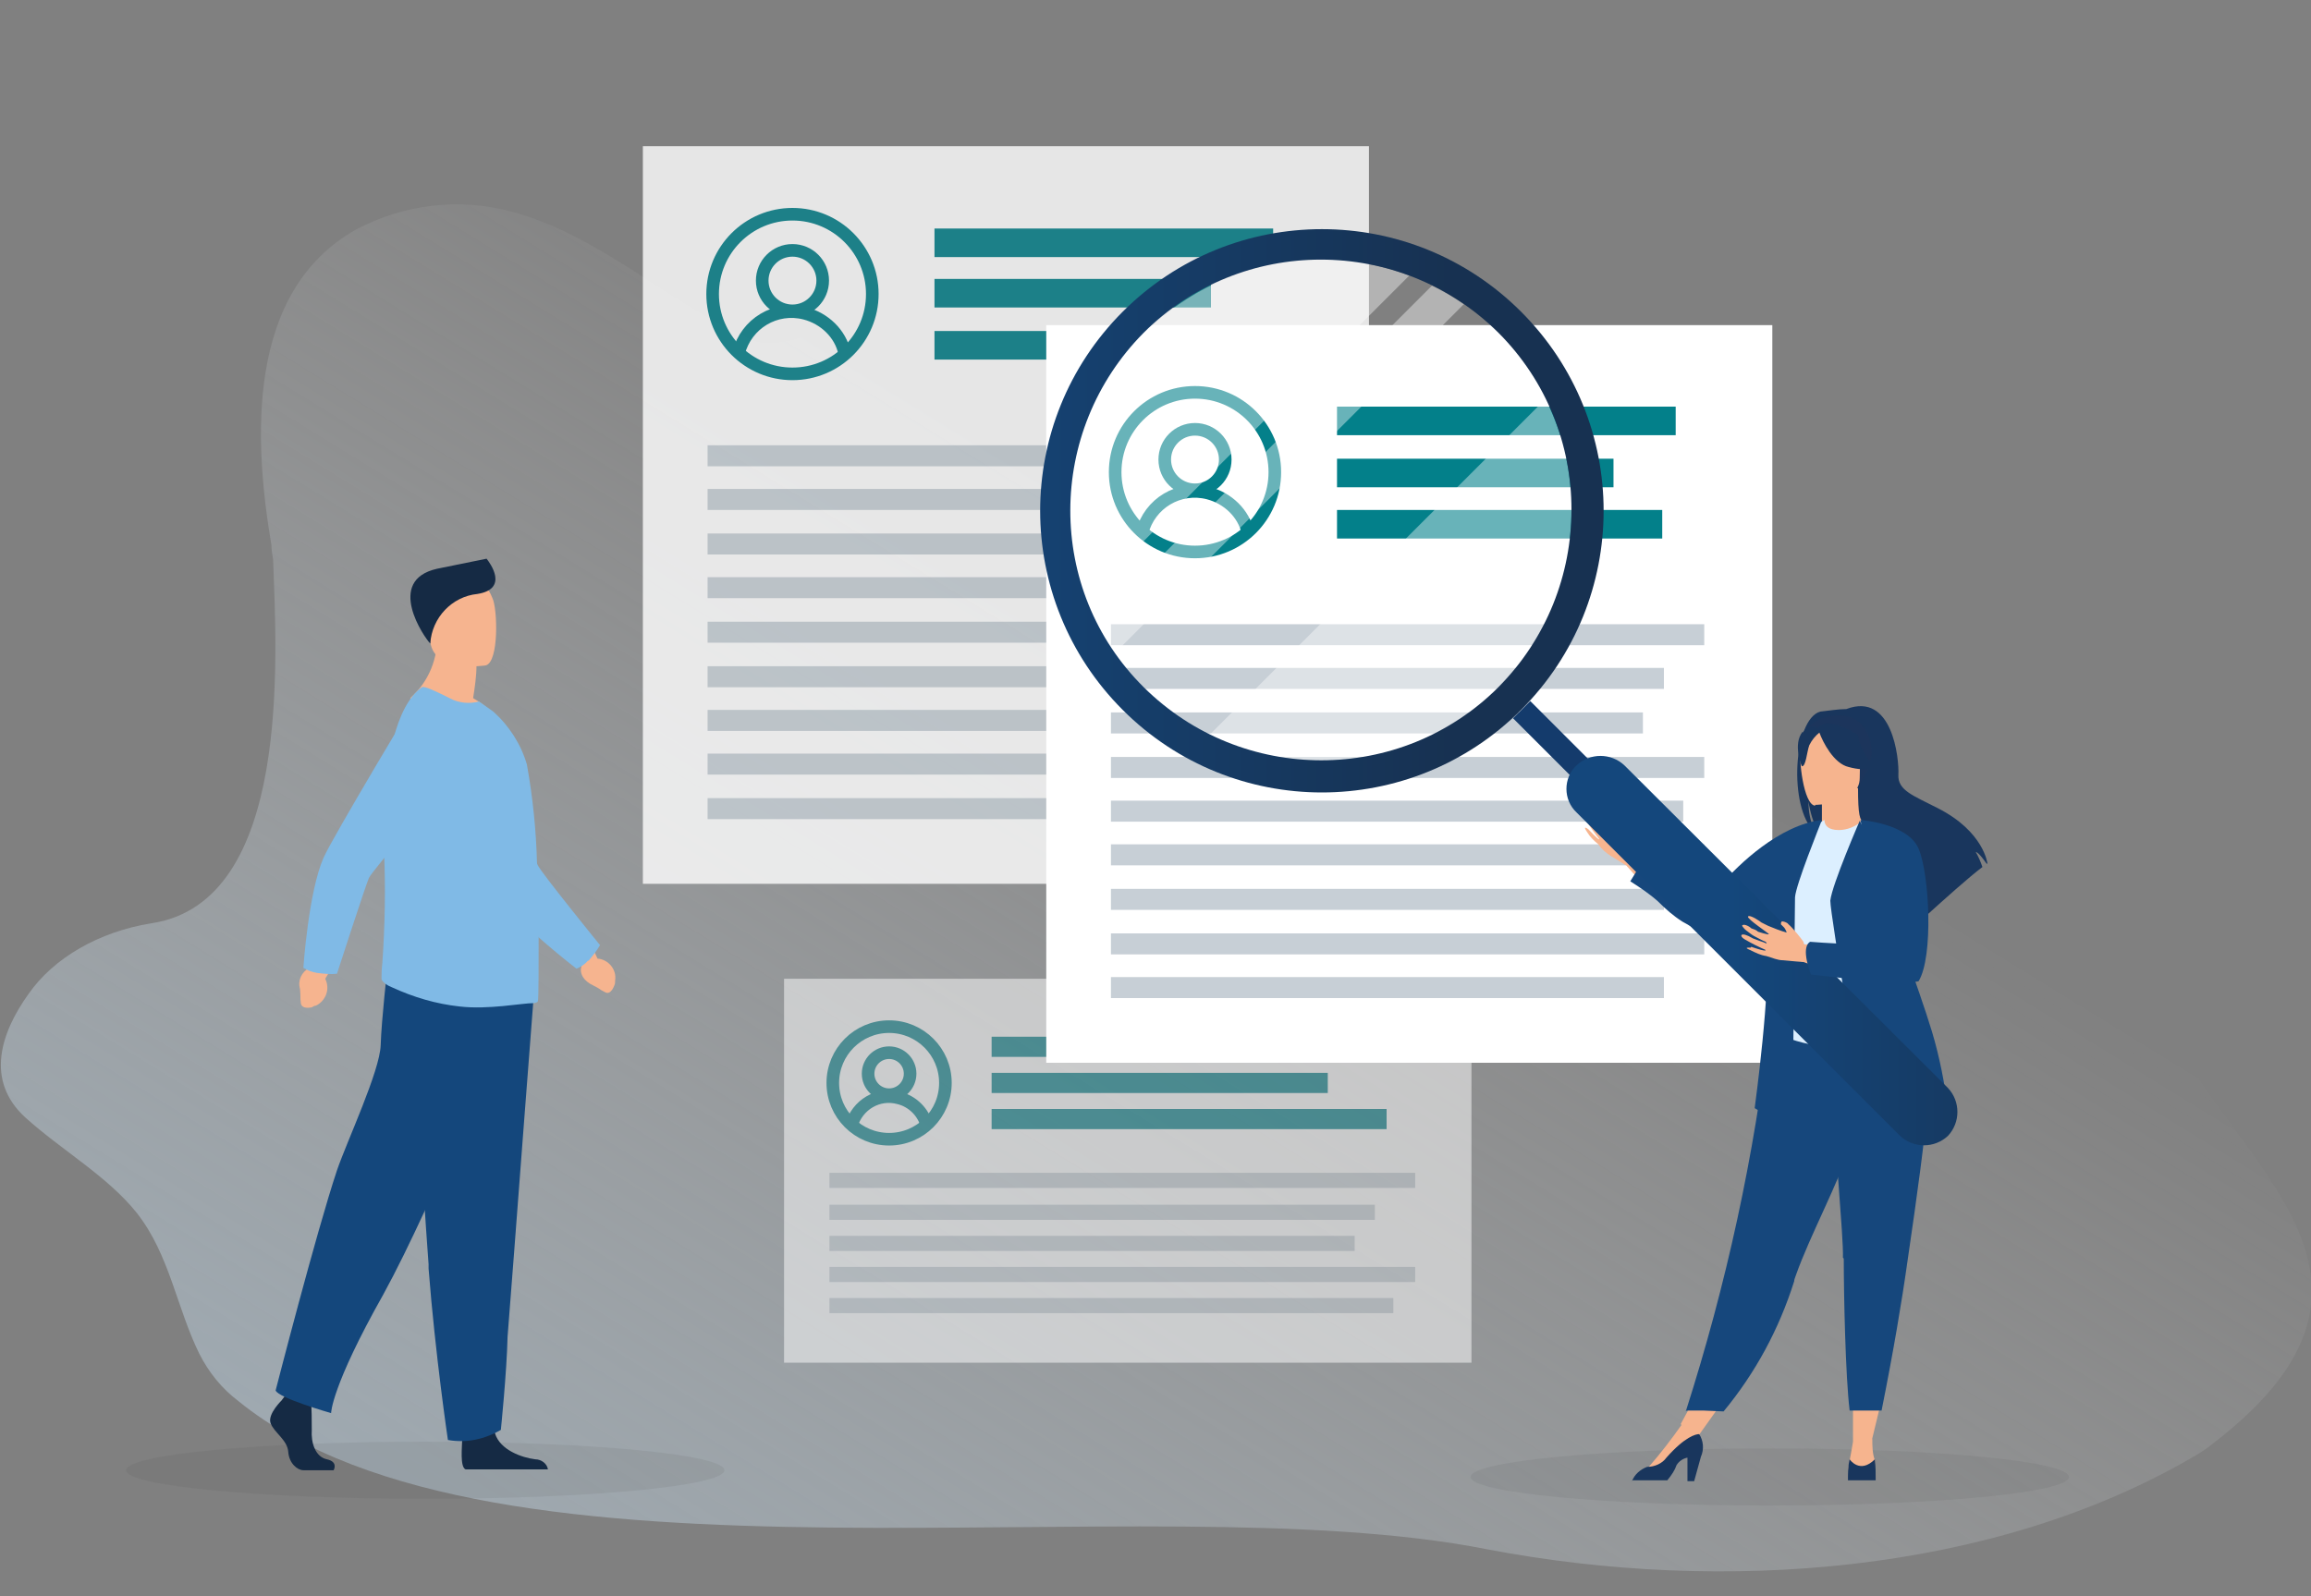 <?xml version="1.0" encoding="UTF-8"?>
<svg xmlns="http://www.w3.org/2000/svg" xmlns:xlink="http://www.w3.org/1999/xlink" id="Ebene_1" data-name="Ebene 1" version="1.1" viewBox="0 0 275 190">
  <rect x="0" y="0" width="275" height="190" fill="#808080" stroke="none"/>
  <defs>
    <style>
      .cls-1 {
        fill: url(#Unbenannter_Verlauf_6);
      }

      .cls-1, .cls-2, .cls-3, .cls-4, .cls-5, .cls-6, .cls-7, .cls-8, .cls-9, .cls-10, .cls-11, .cls-12, .cls-13, .cls-14, .cls-15, .cls-16, .cls-17, .cls-18, .cls-19, .cls-20, .cls-21, .cls-22, .cls-23, .cls-24, .cls-25, .cls-26, .cls-27, .cls-28, .cls-29, .cls-30, .cls-31, .cls-32, .cls-33, .cls-34, .cls-35, .cls-36 {
        stroke-width: 0px;
      }

      .cls-2 {
        fill: #f6b48e;
      }

      .cls-3 {
        fill: #19365d;
      }

      .cls-4 {
        fill: url(#Unbenannter_Verlauf_19);
      }

      .cls-5 {
        fill: url(#Unbenannter_Verlauf_21);
      }

      .cls-37, .cls-27 {
        opacity: .5;
      }

      .cls-6 {
        fill: url(#Unbenannter_Verlauf_5);
      }

      .cls-7 {
        fill: url(#Unbenannter_Verlauf_22);
      }

      .cls-8 {
        fill: url(#Unbenannter_Verlauf_2);
      }

      .cls-9 {
        fill: url(#Unbenannter_Verlauf_8);
      }

      .cls-10 {
        opacity: .4;
      }

      .cls-10, .cls-27, .cls-31 {
        isolation: isolate;
      }

      .cls-10, .cls-29 {
        fill: #fff;
      }

      .cls-11 {
        fill: url(#Unbenannter_Verlauf_9);
      }

      .cls-12, .cls-38 {
        fill: none;
      }

      .cls-13 {
        fill: #e9564e;
      }

      .cls-14 {
        fill: #f7b58f;
      }

      .cls-15 {
        fill: url(#Unbenannter_Verlauf_18);
      }

      .cls-39 {
        opacity: .8;
      }

      .cls-16 {
        fill: #f6b48f;
      }

      .cls-17 {
        fill: url(#Unbenannter_Verlauf_11);
      }

      .cls-18 {
        fill: url(#Unbenannter_Verlauf);
      }

      .cls-19 {
        fill: url(#Unbenannter_Verlauf_13);
      }

      .cls-20 {
        fill: url(#Unbenannter_Verlauf_3);
      }

      .cls-21 {
        fill: url(#Unbenannter_Verlauf_20);
      }

      .cls-22 {
        fill: #143b6c;
      }

      .cls-23 {
        fill: url(#Unbenannter_Verlauf_12);
      }

      .cls-40 {
        clip-path: url(#clippath);
      }

      .cls-24 {
        fill: url(#Unbenannter_Verlauf_14);
      }

      .cls-25 {
        fill: url(#Unbenannter_Verlauf_4);
      }

      .cls-26 {
        fill: url(#Unbenannter_Verlauf_15);
      }

      .cls-38 {
        stroke: #04808a;
        stroke-miterlimit: 10;
        stroke-width: 1.5px;
      }

      .cls-27 {
        fill: #90a0af;
      }

      .cls-28 {
        fill: #152a44;
      }

      .cls-30 {
        fill: #dcefff;
      }

      .cls-31 {
        fill: #4f4f4f;
        opacity: .1;
      }

      .cls-32 {
        fill: url(#Unbenannter_Verlauf_10);
      }

      .cls-33 {
        fill: #1c355c;
      }

      .cls-34 {
        fill: url(#Unbenannter_Verlauf_17);
      }

      .cls-35 {
        fill: url(#Unbenannter_Verlauf_7);
      }

      .cls-36 {
        fill: url(#Unbenannter_Verlauf_16);
      }
    </style>
    <clipPath id="clippath">
      <rect class="cls-12" width="275" height="190"></rect>
    </clipPath>
    <linearGradient id="Unbenannter_Verlauf" data-name="Unbenannter Verlauf" x1="-542.3" y1="478.1" x2="-543.5" y2="476.8" gradientTransform="translate(149329.6 88104.1) scale(275 -184.1)" gradientUnits="userSpaceOnUse">
      <stop offset="0" stop-color="#fff" stop-opacity="0"></stop>
      <stop offset="1" stop-color="#80bbe7"></stop>
    </linearGradient>
    <linearGradient id="Unbenannter_Verlauf_2" data-name="Unbenannter Verlauf 2" x1="-537.6" y1="306.3" x2="-538.7" y2="293.6" gradientTransform="translate(26264.9 984.5) scale(49 -2.4)" gradientUnits="userSpaceOnUse">
      <stop offset="0" stop-color="#03808a"></stop>
      <stop offset="1" stop-color="#61beb7"></stop>
    </linearGradient>
    <linearGradient id="Unbenannter_Verlauf_3" data-name="Unbenannter Verlauf 3" x1="-535.9" y1="308.1" x2="-537.2" y2="295.4" gradientTransform="translate(21388.2 988.8) scale(40 -2.4)" gradientUnits="userSpaceOnUse">
      <stop offset="0" stop-color="#03808a"></stop>
      <stop offset="1" stop-color="#61beb7"></stop>
    </linearGradient>
    <linearGradient id="Unbenannter_Verlauf_4" data-name="Unbenannter Verlauf 4" x1="-537.2" y1="308.2" x2="-538.3" y2="295.5" gradientTransform="translate(25201.6 993.2) scale(47 -2.4)" gradientUnits="userSpaceOnUse">
      <stop offset="0" stop-color="#03808a"></stop>
      <stop offset="1" stop-color="#61beb7"></stop>
    </linearGradient>
    <linearGradient id="Unbenannter_Verlauf_5" data-name="Unbenannter Verlauf 5" x1="-536.2" y1="357.1" x2="-537.2" y2="349.6" gradientTransform="translate(21542.2 1365.4) scale(40.3 -3.4)" gradientUnits="userSpaceOnUse">
      <stop offset="0" stop-color="#03808a"></stop>
      <stop offset="1" stop-color="#61beb7"></stop>
    </linearGradient>
    <linearGradient id="Unbenannter_Verlauf_6" data-name="Unbenannter Verlauf 6" x1="-534" y1="358.5" x2="-535.3" y2="350.9" gradientTransform="translate(17508.1 1371.5) scale(32.9 -3.4)" gradientUnits="userSpaceOnUse">
      <stop offset="0" stop-color="#03808a"></stop>
      <stop offset="1" stop-color="#61beb7"></stop>
    </linearGradient>
    <linearGradient id="Unbenannter_Verlauf_7" data-name="Unbenannter Verlauf 7" x1="-535.6" y1="358.3" x2="-536.7" y2="350.7" gradientTransform="translate(20658.8 1377.6) scale(38.7 -3.4)" gradientUnits="userSpaceOnUse">
      <stop offset="0" stop-color="#03808a"></stop>
      <stop offset="1" stop-color="#61beb7"></stop>
    </linearGradient>
    <linearGradient id="Unbenannter_Verlauf_8" data-name="Unbenannter Verlauf 8" x1="-536.2" y1="357.1" x2="-537.2" y2="349.6" gradientTransform="translate(21590.2 1386.7) scale(40.3 -3.4)" gradientUnits="userSpaceOnUse">
      <stop offset="0" stop-color="#03808a"></stop>
      <stop offset="1" stop-color="#61beb7"></stop>
    </linearGradient>
    <linearGradient id="Unbenannter_Verlauf_9" data-name="Unbenannter Verlauf 9" x1="-534" y1="358.5" x2="-535.3" y2="350.9" gradientTransform="translate(17556.1 1392.8) scale(32.9 -3.4)" gradientUnits="userSpaceOnUse">
      <stop offset="0" stop-color="#03808a"></stop>
      <stop offset="1" stop-color="#61beb7"></stop>
    </linearGradient>
    <linearGradient id="Unbenannter_Verlauf_10" data-name="Unbenannter Verlauf 10" x1="-535.6" y1="358.3" x2="-536.7" y2="350.7" gradientTransform="translate(20706.7 1398.9) scale(38.7 -3.4)" gradientUnits="userSpaceOnUse">
      <stop offset="0" stop-color="#03808a"></stop>
      <stop offset="1" stop-color="#61beb7"></stop>
    </linearGradient>
    <linearGradient id="Unbenannter_Verlauf_11" data-name="Unbenannter Verlauf 11" x1="-521.8" y1="472.2" x2="-522.8" y2="471.2" gradientTransform="translate(12158.5 22121.5) scale(22.9 -46.4)" gradientUnits="userSpaceOnUse">
      <stop offset="0" stop-color="#16477c"></stop>
      <stop offset="1" stop-color="#3675bb"></stop>
    </linearGradient>
    <linearGradient id="Unbenannter_Verlauf_12" data-name="Unbenannter Verlauf 12" x1="-521.8" y1="469.2" x2="-522.4" y2="467.9" gradientTransform="translate(12112.6 16722.1) scale(22.9 -35.2)" gradientUnits="userSpaceOnUse">
      <stop offset="0" stop-color="#16477c"></stop>
      <stop offset="1" stop-color="#3675bb"></stop>
    </linearGradient>
    <linearGradient id="Unbenannter_Verlauf_13" data-name="Unbenannter Verlauf 13" x1="-496.7" y1="471.8" x2="-498.6" y2="470.5" gradientTransform="translate(5774 18736.2) scale(11.2 -39.4)" gradientUnits="userSpaceOnUse">
      <stop offset="0" stop-color="#16477c"></stop>
      <stop offset="1" stop-color="#3675bb"></stop>
    </linearGradient>
    <linearGradient id="Unbenannter_Verlauf_14" data-name="Unbenannter Verlauf 14" x1="-506.7" y1="470.1" x2="-507.7" y2="468.9" gradientTransform="translate(7298.4 17256.7) scale(14 -36.3)" gradientUnits="userSpaceOnUse">
      <stop offset="0" stop-color="#16477c"></stop>
      <stop offset="1" stop-color="#3675bb"></stop>
    </linearGradient>
    <linearGradient id="Unbenannter_Verlauf_15" data-name="Unbenannter Verlauf 15" x1="-533.3" y1="473.3" x2="-532.3" y2="473.3" gradientTransform="translate(25004.3 22109) scale(46.5 -46.5)" gradientUnits="userSpaceOnUse">
      <stop offset="0" stop-color="#14477c"></stop>
      <stop offset="1" stop-color="#173151"></stop>
    </linearGradient>
    <linearGradient id="Unbenannter_Verlauf_16" data-name="Unbenannter Verlauf 16" x1="-536.9" y1="475.2" x2="-535.9" y2="475.2" gradientTransform="translate(36078.5 31884.2) scale(67 -67)" gradientUnits="userSpaceOnUse">
      <stop offset="0" stop-color="#14477c"></stop>
      <stop offset="1" stop-color="#173151"></stop>
    </linearGradient>
    <linearGradient id="Unbenannter_Verlauf_17" data-name="Unbenannter Verlauf 17" x1="-508.7" y1="459" x2="-509.1" y2="457.5" gradientTransform="translate(7601.9 9149.7) scale(14.6 -19.5)" gradientUnits="userSpaceOnUse">
      <stop offset="0" stop-color="#16477c"></stop>
      <stop offset="1" stop-color="#3675bb"></stop>
    </linearGradient>
    <linearGradient id="Unbenannter_Verlauf_18" data-name="Unbenannter Verlauf 18" x1="-507.9" y1="473.5" x2="-508.8" y2="472.5" gradientTransform="translate(7453.8 25638.6) scale(14.6 -53.8)" gradientUnits="userSpaceOnUse">
      <stop offset="0" stop-color="#14477c"></stop>
      <stop offset="1" stop-color="#173151"></stop>
    </linearGradient>
    <linearGradient id="Unbenannter_Verlauf_19" data-name="Unbenannter Verlauf 19" x1="-525.9" y1="472.6" x2="-526.4" y2="471.7" gradientTransform="translate(14921.1 25244.7) scale(28.3 -53)" gradientUnits="userSpaceOnUse">
      <stop offset="0" stop-color="#14477c"></stop>
      <stop offset="1" stop-color="#173151"></stop>
    </linearGradient>
    <linearGradient id="Unbenannter_Verlauf_20" data-name="Unbenannter Verlauf 20" x1="-523" y1="464.7" x2="-521.9" y2="466.8" gradientTransform="translate(11886.6 13991.4) scale(22.7 -29.6)" gradientUnits="userSpaceOnUse">
      <stop offset="0" stop-color="#2d64ac"></stop>
      <stop offset="1" stop-color="#80bae6"></stop>
    </linearGradient>
    <linearGradient id="Unbenannter_Verlauf_21" data-name="Unbenannter Verlauf 21" x1="-517.6" y1="468.7" x2="-516.3" y2="470.4" gradientTransform="translate(9636.3 18122.9) scale(18.6 -38.2)" gradientUnits="userSpaceOnUse">
      <stop offset="0" stop-color="#2d64ac"></stop>
      <stop offset="1" stop-color="#80bae6"></stop>
    </linearGradient>
    <linearGradient id="Unbenannter_Verlauf_22" data-name="Unbenannter Verlauf 22" x1="-516.5" y1="467.2" x2="-515.2" y2="469" gradientTransform="translate(9204.7 15955.4) scale(17.8 -33.7)" gradientUnits="userSpaceOnUse">
      <stop offset="0" stop-color="#2d64ac"></stop>
      <stop offset="1" stop-color="#80bae6"></stop>
    </linearGradient>
  </defs>
  <g class="cls-40">
    <g id="jobs">
      <g id="Karriere_Seite_Illustrationen_03" data-name="Karriere Seite Illustrationen 03">
        <g id="Ebene_3" data-name="Ebene 3">
          <path id="Pfad_77734" data-name="Pfad 77734" class="cls-18" d="M256.5,107.5c1-2.2,2.2-4.2,3.6-6.1,7.2-9.7.9-22.3-12.7-25.3-12.8-2.8-24.8-7.4-32.1-15.9-.6-.7-1.2-1.5-1.7-2.3-7.1-12.2.3-27.7-6.9-40-6.1-10.4-21.7-15.6-36.1-14.8-.4,0-.8,0-1.1,0-33.4.6-69.6,44.1-80.9,36.9-9.3-4.2-17.5-12.1-27.7-14.8-6.2-1.7-12.8-.9-18.5,2.1-13.2,7.4-12.2,25.2-10.1,37.6,0,.6.1,1.1.2,1.7.4,11.4,2.3,40.8-14.5,43.3-6.2,1-11.6,4.1-14.6,8.4-3.3,4.6-5.2,10.3-.4,14.7,4.3,3.9,9.8,7,13.3,11.4,3.9,5,4.7,11.2,7.4,16.7,1.1,2.2,2.7,4.2,4.7,5.7,30.5,24.7,107.5,9.5,148.5,17.6,28.2,5.4,60.3,2.9,84.1-11,.7-.4,1.5-.9,2.1-1.4,29.2-22.2-3.6-36.1-7.4-56.7-.5-2.6-.2-5.4.9-7.8h0Z"></path>
          <g id="Gruppe_21851" data-name="Gruppe 21851" class="cls-37">
            <rect id="Rechteck_21638" data-name="Rechteck 21638" class="cls-29" x="93.3" y="116.5" width="81.8" height="45.7"></rect>
            <circle id="Ellipse_449" data-name="Ellipse 449" class="cls-38" cx="105.8" cy="128.9" r="6.7"></circle>
            <path id="Pfad_77735" data-name="Pfad 77735" class="cls-38" d="M101.3,134c.7-2.5,3.2-4,5.7-3.3,1.6.4,2.9,1.7,3.3,3.3"></path>
            <circle id="Ellipse_450" data-name="Ellipse 450" class="cls-38" cx="105.8" cy="127.8" r="2.5"></circle>
            <rect id="Rechteck_21639" data-name="Rechteck 21639" class="cls-8" x="118" y="123.4" width="49" height="2.4"></rect>
            <rect id="Rechteck_21640" data-name="Rechteck 21640" class="cls-20" x="118" y="127.7" width="40" height="2.4"></rect>
            <rect id="Rechteck_21641" data-name="Rechteck 21641" class="cls-25" x="118" y="132" width="47" height="2.4"></rect>
            <rect id="Rechteck_21642" data-name="Rechteck 21642" class="cls-27" x="98.7" y="139.6" width="69.7" height="1.8"></rect>
            <rect id="Rechteck_21643" data-name="Rechteck 21643" class="cls-27" x="98.7" y="143.4" width="64.9" height="1.8"></rect>
            <rect id="Rechteck_21644" data-name="Rechteck 21644" class="cls-27" x="98.7" y="147.1" width="62.5" height="1.8"></rect>
            <rect id="Rechteck_21645" data-name="Rechteck 21645" class="cls-27" x="98.7" y="150.8" width="69.7" height="1.8"></rect>
            <rect id="Rechteck_21646" data-name="Rechteck 21646" class="cls-27" x="98.7" y="154.5" width="67.1" height="1.8"></rect>
          </g>
          <g id="Gruppe_21852" data-name="Gruppe 21852" class="cls-39">
            <rect id="Rechteck_21647" data-name="Rechteck 21647" class="cls-29" x="76.5" y="17.4" width="86.4" height="87.8"></rect>
            <circle id="Ellipse_451" data-name="Ellipse 451" class="cls-38" cx="94.3" cy="35" r="9.5"></circle>
            <path id="Pfad_77736" data-name="Pfad 77736" class="cls-38" d="M87.9,42c.9-3.5,4.4-5.6,7.9-4.7,2.3.6,4.2,2.4,4.7,4.7"></path>
            <circle id="Ellipse_452" data-name="Ellipse 452" class="cls-38" cx="94.3" cy="33.4" r="3.6"></circle>
            <rect id="Rechteck_21648" data-name="Rechteck 21648" class="cls-6" x="111.2" y="27.2" width="40.3" height="3.4"></rect>
            <rect id="Rechteck_21649" data-name="Rechteck 21649" class="cls-1" x="111.2" y="33.2" width="32.9" height="3.4"></rect>
            <rect id="Rechteck_21650" data-name="Rechteck 21650" class="cls-35" x="111.2" y="39.4" width="38.7" height="3.4"></rect>
            <rect id="Rechteck_21651" data-name="Rechteck 21651" class="cls-27" x="84.2" y="53" width="70.6" height="2.5"></rect>
            <rect id="Rechteck_21652" data-name="Rechteck 21652" class="cls-27" x="84.2" y="58.2" width="65.8" height="2.5"></rect>
            <rect id="Rechteck_21653" data-name="Rechteck 21653" class="cls-27" x="84.2" y="63.5" width="63.3" height="2.5"></rect>
            <rect id="Rechteck_21654" data-name="Rechteck 21654" class="cls-27" x="84.2" y="68.7" width="70.6" height="2.5"></rect>
            <rect id="Rechteck_21655" data-name="Rechteck 21655" class="cls-27" x="84.2" y="74" width="68.1" height="2.5"></rect>
            <rect id="Rechteck_21656" data-name="Rechteck 21656" class="cls-27" x="84.2" y="79.3" width="70.6" height="2.5"></rect>
            <rect id="Rechteck_21657" data-name="Rechteck 21657" class="cls-27" x="84.2" y="84.5" width="65.8" height="2.5"></rect>
            <rect id="Rechteck_21658" data-name="Rechteck 21658" class="cls-27" x="84.2" y="89.7" width="70.6" height="2.5"></rect>
            <rect id="Rechteck_21659" data-name="Rechteck 21659" class="cls-27" x="84.2" y="95" width="65.8" height="2.5"></rect>
          </g>
          <g id="Gruppe_21853" data-name="Gruppe 21853">
            <rect id="Rechteck_21660" data-name="Rechteck 21660" class="cls-29" x="124.5" y="38.7" width="86.4" height="87.8"></rect>
            <circle id="Ellipse_453" data-name="Ellipse 453" class="cls-38" cx="142.2" cy="56.2" r="9.5"></circle>
            <path id="Pfad_77737" data-name="Pfad 77737" class="cls-38" d="M135.9,63.4c.9-3.5,4.4-5.6,7.9-4.7,2.3.6,4.2,2.4,4.7,4.7"></path>
            <circle id="Ellipse_454" data-name="Ellipse 454" class="cls-38" cx="142.2" cy="54.7" r="3.6"></circle>
            <rect id="Rechteck_21661" data-name="Rechteck 21661" class="cls-9" x="159.1" y="48.4" width="40.3" height="3.4"></rect>
            <rect id="Rechteck_21662" data-name="Rechteck 21662" class="cls-11" x="159.1" y="54.6" width="32.9" height="3.4"></rect>
            <rect id="Rechteck_21663" data-name="Rechteck 21663" class="cls-32" x="159.1" y="60.7" width="38.7" height="3.4"></rect>
            <rect id="Rechteck_21664" data-name="Rechteck 21664" class="cls-27" x="132.2" y="74.3" width="70.6" height="2.5"></rect>
            <rect id="Rechteck_21665" data-name="Rechteck 21665" class="cls-27" x="132.2" y="79.5" width="65.8" height="2.5"></rect>
            <rect id="Rechteck_21666" data-name="Rechteck 21666" class="cls-27" x="132.2" y="84.8" width="63.3" height="2.5"></rect>
            <rect id="Rechteck_21667" data-name="Rechteck 21667" class="cls-27" x="132.2" y="90.1" width="70.6" height="2.5"></rect>
            <rect id="Rechteck_21668" data-name="Rechteck 21668" class="cls-27" x="132.2" y="95.3" width="68.1" height="2.5"></rect>
            <rect id="Rechteck_21669" data-name="Rechteck 21669" class="cls-27" x="132.2" y="100.5" width="70.6" height="2.5"></rect>
            <rect id="Rechteck_21670" data-name="Rechteck 21670" class="cls-27" x="132.2" y="105.8" width="65.8" height="2.5"></rect>
            <rect id="Rechteck_21671" data-name="Rechteck 21671" class="cls-27" x="132.2" y="111.1" width="70.6" height="2.5"></rect>
            <rect id="Rechteck_21672" data-name="Rechteck 21672" class="cls-27" x="132.2" y="116.3" width="65.8" height="2.5"></rect>
          </g>
          <ellipse id="Ellipse_455" data-name="Ellipse 455" class="cls-31" cx="50.6" cy="175" rx="35.6" ry="3.4"></ellipse>
          <ellipse id="Ellipse_456" data-name="Ellipse 456" class="cls-31" cx="210.6" cy="175.8" rx="35.6" ry="3.4"></ellipse>
          <g id="Gruppe_21856" data-name="Gruppe 21856">
            <g id="Gruppe_21854" data-name="Gruppe 21854">
              <path id="Pfad_77738" data-name="Pfad 77738" class="cls-10" d="M170.4,34l-39.9,39.9c.6,1.3,1.4,2.6,2.2,3.8l41.5-41.5c-1.2-.8-2.5-1.6-3.8-2.2h0Z"></path>
              <path id="Pfad_77739" data-name="Pfad 77739" class="cls-10" d="M167.7,32.8c-15.4-5.8-32.6,2.1-38.4,17.5-1.2,3.3-1.9,6.8-1.9,10.4,0,3.6.7,7.1,1.9,10.5l38.4-38.4Z"></path>
              <path id="Pfad_77740" data-name="Pfad 77740" class="cls-10" d="M144,87.4c4.1,2,8.6,3.1,13.2,3.1,16.4,0,29.8-13.3,29.8-29.8h0c0-4.6-1-9.1-3.1-13.2l-39.9,39.9Z"></path>
            </g>
            <path id="Pfad_77741" data-name="Pfad 77741" class="cls-2" d="M199.3,103.9c.4.2,1.3.6,2.1,1-.7,1.4-1.1,3-1.1,4.6-1.1-.7-2.1-1.5-3-2.4-1.5-1.5-3.7-4-3.7-4l1-1.7c1.5.9,3.1,1.8,4.8,2.5h0Z"></path>
            <path id="Pfad_77742" data-name="Pfad 77742" class="cls-2" d="M224.2,165.4l-1.5,6.2h-2.2s0-6.2,0-6.2h3.8Z"></path>
            <path id="Pfad_77743" data-name="Pfad 77743" class="cls-2" d="M205.8,165.7l-4.2,5.9-1.6-2.1,2.5-4.6,3.3.8Z"></path>
            <path id="Pfad_77744" data-name="Pfad 77744" class="cls-3" d="M215.9,98.8c-.5-1.1-.7-2.2-.7-3.4.2,1.3.6,2.6,1.2,3.8,3.6,2.4,10.6,10.4,10.5,11.9,0,0,.8-.7,1.9-1.8l.3-1.5c.1.4.2.8.1,1.2,2.1-1.9,5.1-4.6,6.7-5.8-.2-.6-.5-1.3-.8-1.8.4.1,1,1,1.3,1.4,0,0,0,0,.1,0,0,0-.4-3.8-5.9-6.6-2.9-1.5-4.8-2.1-4.7-4s-.7-9.9-6.2-7.8c-1,0-2.1.2-3.1.3-3.2.9-3.8,11.4-.7,14.3h0Z"></path>
            <path id="Pfad_77745" data-name="Pfad 77745" class="cls-2" d="M216.6,99.2c.9.5,2,.7,3.1.6,1.3-.3,2.1-2,2.1-2-.5-.1-.7-.8-.7-4h-.2s-4.1.8-4.1.8c0,0,0,1.3,0,2.5s0,2-.3,2.1h0Z"></path>
            <path id="Pfad_77746" data-name="Pfad 77746" class="cls-33" d="M221.2,93.5c.7-1.1,1.2-2.2,1.5-3.5.2-1.1-.4-5.4-4.6-4.8-.9.1-1.7.4-2.4.9-.9.6-2.2,2-.8,5.7l.4,1.3,6,.4h0Z"></path>
            <path id="Pfad_77747" data-name="Pfad 77747" class="cls-17" d="M200.7,167.9h2.1c0,0,2.3.1,2.3.1,3.8-4.6,6.6-9.8,8.4-15.5,0-.2.1-.4.2-.7,1.7-4.8,5-10.8,6.8-16.2.3-.9.5-1.7.8-2.4,0-.2.1-.5.2-.7,1-3.5,1.7-7.2,2.1-10.8h-13c-1.8,15.8-5.2,31.3-10,46.3h0Z"></path>
            <path id="Pfad_77748" data-name="Pfad 77748" class="cls-30" d="M212.5,114.3c0,6.2-.9,8.8-.9,8.8,3.8,1.7,8.1,2,12.2.8,0,0,5.5-1.3,5.5-1.3-.1-.2-1.1-4.4-1.2-4.6-1.4-3-2.4-4.3-2.6-5.2-.3-1.7-.3-3.5-.1-5.2.3-2.7.8-5.5,1.6-8.1-1.8-.5-3.7-1.1-5.4-1.8-.8.7-1.8,1.1-2.8,1.1-1.3,0-1.7-.6-1.7-1.2-1.4.8-2.5,1.5-2.5,1.5-1.2,2.1-3.6,4.1-3.8,7.3,0,.8,1.9,7.9,1.9,8.1h0Z"></path>
            <path id="Pfad_77749" data-name="Pfad 77749" class="cls-13" d="M223.6,115c.6.8,1.7,5.7,4.3,6.3-1.4-3.5-2.4-5-2.6-6.1-.3-2-.3-4-.1-6-.9-1.6-1.5-2.7-1.5-2.7,0-.3-1.4-4.5-1.9-.7-.2,3.2.4,6.4,1.8,9.2h0Z"></path>
            <path id="Pfad_77750" data-name="Pfad 77750" class="cls-2" d="M216,95.8s5.3,0,5.3-3.2.7-5.6-2.7-5.7-4.1,1.1-4.3,2.2c-.3,1.1.3,6.7,1.7,6.8h0Z"></path>
            <path id="Pfad_77751" data-name="Pfad 77751" class="cls-3" d="M214.5,87.2c.8-1,1.4-.8,1.8-.5,1.1-1.7,4.8.8,4.8.8.2,1.5,1,2.8,2.1,3.8,0,0-1,.6-3.2,0-1.8-.4-3.1-3-3.5-4.1-.5.4-.9.9-1.2,1.5-.3.8-.4,2.6-.9,2.5,0,0-1.1-2.6.1-4.1h0Z"></path>
            <path id="Pfad_77752" data-name="Pfad 77752" class="cls-2" d="M222.8,171.3c0,.8,0,1.7.3,2.5,0,0,.3,1.7-1.3,1.7s-2-.1-1.8-1.1c.2-1,.5-2.8.5-2.8l2.3-.3h0Z"></path>
            <path id="Pfad_77753" data-name="Pfad 77753" class="cls-3" d="M219.9,176.2h3.3c0-.8,0-1.7-.1-2.5-1.8,1.8-3,0-3,0-.2.8-.2,1.7-.2,2.5Z"></path>
            <path id="Pfad_77754" data-name="Pfad 77754" class="cls-2" d="M196.2,174.6c1.4-1.6,2.7-3.3,3.9-5l2.2,1.1-4.9,4.6h-1.1v-.7h0Z"></path>
            <path id="Pfad_77755" data-name="Pfad 77755" class="cls-3" d="M194.3,176.2h4.1c.5-.6.9-1.2,1.1-1.8.3-.5.8-.8,1.3-.9v2.8h.8l.8-2.9c.4-.9.3-1.9-.2-2.7-.4,0-1.7.3-3.9,2.8-.5.7-1.4,1.1-2.3,1.1h0c-.8.3-1.5.9-1.8,1.7Z"></path>
            <path id="Pfad_77756" data-name="Pfad 77756" class="cls-23" d="M195.9,101.6s4.6,2.9,5.5,3.3c.5.2,1,.4,1.4.7.7.3,1.6.1,2.1-.4,1.9-2.2,6.8-7,11.9-7.6h0,0c-.3.8-3.1,7.7-3.2,9.2,0,1.5-.3,25.3-.3,25.3,0,0,.2,1.1-1.9.7-.9-.1-1.8-.4-2.6-.9,0,0,2-14.6,1.4-19.7,0-1.1,0-2.2.2-3.3-2.1,1.2-4.4,2.1-6.7,2.7-1.2-.6-2.3-1.2-3.5-1.9-1.1-.7-2-1.5-2.9-2.4-1-.9-2.2-1.7-3.3-2.4l1.9-3.1h0Z"></path>
            <path id="Pfad_77757" data-name="Pfad 77757" class="cls-19" d="M219.4,149.8c0,4.2.2,14,.7,18.1h3.8c1.4-7,2.4-12.9,3.1-17.9.6-4.1,1.1-7.6,1.5-10.7s.7-5.6.8-7.8c0-.3,0-.7,0-1v-1l-11.2-1.1c.1,7.4,1.3,18.8,1.2,21.3h0Z"></path>
            <path id="Pfad_77758" data-name="Pfad 77758" class="cls-24" d="M221.7,131.5s.8,2.9,3.5,2.5c2.3-.4,4.5-1.1,6.6-2-.4-3.1-1-6.2-1.9-9.2-1.8-5.9-4.6-12.8-5.7-17.5-.3-1.3-.5-2.4-.6-3.2l-2.3-4.4s-3.3,7.6-3.5,9.5c0,1.8,3.9,24.3,3.9,24.3h0Z"></path>
            <path id="Pfad_77759" data-name="Pfad 77759" class="cls-14" d="M189,98.7s1.2,1.3,1.3,1.2c0-.1-.4-.4-1.6-2.3-.4-.7,0-1.1.9.3.2.2.4.5.6.7.3.4.6.7.6.7,0,0,.1,0,0-.2-.2-.3-.7-.8-.9-1.3-.1-.3-.4-.8-.4-.8-.1-.3-.2-.6-.3-.9.2-.2.7.4.8.7.2.2.3.5.5.7,0,0,.9,1,1,.9.1,0-1.5-2.8-1.3-3,.3-.2,1.1,1.3,1.1,1.3.1.2.5.7.5.7,0,0,1.5,1.8,1.7,1.7.1-.1,0-.6,0-.7,0-.1-.1-.3-.1-.4,0-.2,0-.3.2-.4,0,0,0,0,0,0,.1,0,.5.4.6.7.3,1,.5,2,.6,3.1-.1.2-.7,2.1-1,1.8,0,0-1.4-.9-2.1-1.3-.6-.4-1.1-.8-1.5-1.4-.5-.4-1-.9-1.3-1.4-.7-1,.1-.4.1-.4h0Z"></path>
            <g id="Gruppe_21855" data-name="Gruppe 21855">
              <rect id="Rechteck_21673" data-name="Rechteck 21673" class="cls-22" x="183.6" y="82.9" width="2.9" height="11.3" transform="translate(-8.4 156.7) rotate(-45)"></rect>
              <path id="Pfad_77760" data-name="Pfad 77760" class="cls-26" d="M187.6,91.1h0c1.6-1.5,4.1-1.5,5.7,0l38.5,38.4c1.5,1.6,1.5,4.1,0,5.7h0c-1.6,1.5-4.1,1.5-5.7,0l-38.5-38.5c-1.6-1.5-1.6-4.1,0-5.6,0,0,0,0,0,0Z"></path>
              <path id="Pfad_77761" data-name="Pfad 77761" class="cls-36" d="M133.6,37.1c-13.1,13.1-13.1,34.3,0,47.4s34.3,13.1,47.4,0c13.1-13.1,13.1-34.3,0-47.4h0c-13.1-13.1-34.3-13.1-47.4,0ZM178.3,81.8c-11.6,11.6-30.5,11.6-42.2,0s-11.6-30.5,0-42.2c11.6-11.6,30.5-11.6,42.2,0,11.6,11.6,11.6,30.5,0,42.2Z"></path>
            </g>
            <path id="Pfad_77762" data-name="Pfad 77762" class="cls-2" d="M214.5,112.4c1.3,0,4.4.2,7.1.4l.2,3.4c-2.7-.3-5.3-1-7.8-1.9-.3,0-.6-.3-.9-.5-1.9-1.5,1.2-1.8,1.4-1.5h0Z"></path>
            <path id="Pfad_77763" data-name="Pfad 77763" class="cls-34" d="M221.4,97.6s5.6.4,6.9,3.4,1.8,12.9,0,15.8c-2.1.4-4.4.4-6.5-.1,0,0-6.3-.7-6.3-.7,0,0-1.3-3.2-.1-3.9,0,0,9.6.8,9.3-.3-.4-1.1-3.3-14.1-3.3-14.1h0Z"></path>
            <path id="Pfad_77764" data-name="Pfad 77764" class="cls-14" d="M208.4,112.7s1.7.6,1.7.4c0-.1-.6-.2-2.5-1.3-.7-.4-.5-1,1-.1.3.1.5.2.8.3.3.1.6.2.8.3,0,0,.1,0-.1-.2-.5-.2-1-.5-1.4-.7-.2-.1-.7-.5-.7-.5-.3-.2-.5-.4-.7-.7.1-.3.8,0,1.1.3.3.1.6.2.8.4,0,0,1.2.4,1.3.3,0-.1-2.6-1.8-2.5-2.1.2-.3,1.5.6,1.6.7.2.1.8.4.8.4.7.3,1.5.6,2.2.8,0-.1-.2-.5-.3-.6l-.3-.3c-.1,0-.1-.3,0-.4,0,0,0,0,0,0,.1-.1.7.1.8.3.5.4,1.7,1.9,1.8,2.1.1.2.3,2.5-.1,2.4,0,0-1.4-.1-2.3-.2-.7,0-1.3-.3-2-.5-.7-.1-1.3-.4-1.9-.7-1-.4,0-.3,0-.3h0Z"></path>
          </g>
          <g id="man">
            <g id="Gruppe_21857" data-name="Gruppe 21857">
              <path id="Pfad_77765" data-name="Pfad 77765" class="cls-28" d="M33.6,166.6s-1.8,1.7-1.4,2.8,2,2,2.1,3.4,1.1,2.2,1.8,2.2h3.6s.6-1-.8-1.3-1.9-2-1.8-3.5c0-1.2,0-2.4-.1-3.6l-2.9-.7-.6.8h0Z"></path>
              <path id="Pfad_77766" data-name="Pfad 77766" class="cls-28" d="M65.4,174.9h-9.8c0,0-.1,0-.2,0-.7-.3-.4-2.8-.4-3.6,0,0,0-.2,0-.2,0,0,3.4-2.8,3.9-.7,0,0,0,.1,0,.2.6,2,3.2,2.9,4.8,3.1.7,0,1.4.5,1.5,1.2h0Z"></path>
              <path id="Pfad_77767" data-name="Pfad 77767" class="cls-15" d="M63.5,118.7s-.5,6.5-1.1,14.3c-.8,10.6-1.8,23.6-2,26.1-.1,4.3-.8,11.1-.8,11.1-1.9,1.1-4.1,1.6-6.3,1.2,0,0-1.5-10.1-2.3-20.4,0-.2,0-.3,0-.5-.8-10.6-2-32.7-2-32.7l14.6.9h0Z"></path>
              <path id="Pfad_77768" data-name="Pfad 77768" class="cls-4" d="M61.1,119.5s-9.4,23.5-15.5,34.6c-6.2,11-6.2,14.1-6.2,14.1,0,0-6.3-1.8-6.6-2.7,0,0,4.8-18.7,7.3-26.2,1.2-3.5,5.1-11.8,5.2-14.9.1-3.1.8-9.2.8-9.2l14.9,4.2h0Z"></path>
            </g>
            <path id="Pfad_77769" data-name="Pfad 77769" class="cls-16" d="M70.6,113l.5,1.1c1.3.1,2.3,1.3,2.1,2.6,0,.2,0,.4-.1.6,0,0-.4,1.2-1.1.8-.8-.4-.4-.3-1.4-.8-1.1-.5-1.7-1.4-1.4-2.3v-.9c-.1,0,1.5-1,1.5-1h0Z"></path>
            <path id="Pfad_77770" data-name="Pfad 77770" class="cls-16" d="M56.3,83.1c.2-1.3.4-2.6.4-3.9l-4.7-3.9c.2,3-1,5.9-3.2,7.8,0,0,6.3,3.1,10,2-.7-.8-1.6-1.5-2.5-2h0Z"></path>
            <path id="Pfad_77771" data-name="Pfad 77771" class="cls-16" d="M57.8,79.2s-6.1,1-6.6-2.8-1.8-6.2,2.1-7c3.9-.8,4.8.5,5.3,1.8.6,1.2.8,7.6-.8,8h0Z"></path>
            <path id="Pfad_77772" data-name="Pfad 77772" class="cls-28" d="M51.2,76.6c.2-3.1,2.6-5.6,5.6-5.9,3.8-.6,1.5-3.7,1.1-4.2,0,0-2.9.6-5.9,1.2-6.2,1.4-1.5,8.2-.8,8.9Z"></path>
            <path id="Pfad_77773" data-name="Pfad 77773" class="cls-21" d="M70,114.4c.5-.6,1-1.2,1.4-1.9,0,0-6.9-8.5-7.4-9.5-.5-.9-4.7-15.1-4.7-15.1l-10.6-2.1s8.8,18.2,10.3,20.4c2.4,3.6,9.6,9.1,9.6,9.1.5-.2,1-.5,1.4-1h0Z"></path>
            <path id="Pfad_77774" data-name="Pfad 77774" class="cls-5" d="M63.9,119.3c-.1,0-.2.1-.4.1-1.4,0-5.4.8-8.8.4-2.8-.3-5.5-1.1-8.1-2.3-.3-.1-1.2-.6-1.2-1s0-1.1.1-1.9c.3-4.4.4-8.8.2-13.2,0-1,0-2.1,0-3.1,0-7.5,1.4-14.3,4.5-16.5.3-.2,1.9.6,3.3,1.3,1.1.6,2.4.7,3.5.4l1.7,1.2c1.9,1.7,3.3,3.9,4,6.3.7,3.9,1.1,7.8,1.2,11.7,0,2.1.1,4.3.2,6.3h0c0,.3,0,.5,0,.7,0,5.3,0,9.4-.1,9.5h0Z"></path>
            <path id="Pfad_77775" data-name="Pfad 77775" class="cls-16" d="M39.3,115.5l-.6,1c.6,1.2.1,2.6-1.1,3.2-.2,0-.3.1-.5.2,0,0-1.2.3-1.3-.5-.1-.8,0-.5-.1-1.7-.3-1,.2-2,1.1-2.5l.7-.7,1.8.9h0Z"></path>
            <path id="Pfad_77776" data-name="Pfad 77776" class="cls-7" d="M37.7,115.8c.8.1,1.6.2,2.4.1,0,0,3.4-10.5,3.8-11.4s10.1-12.2,10.1-12.2l-4-10s-10.4,17.3-11.5,19.8c-1.8,4.1-2.4,13.1-2.4,13.1.5.3,1,.5,1.6.6h0Z"></path>
          </g>
        </g>
      </g>
    </g>
  </g>
</svg>
